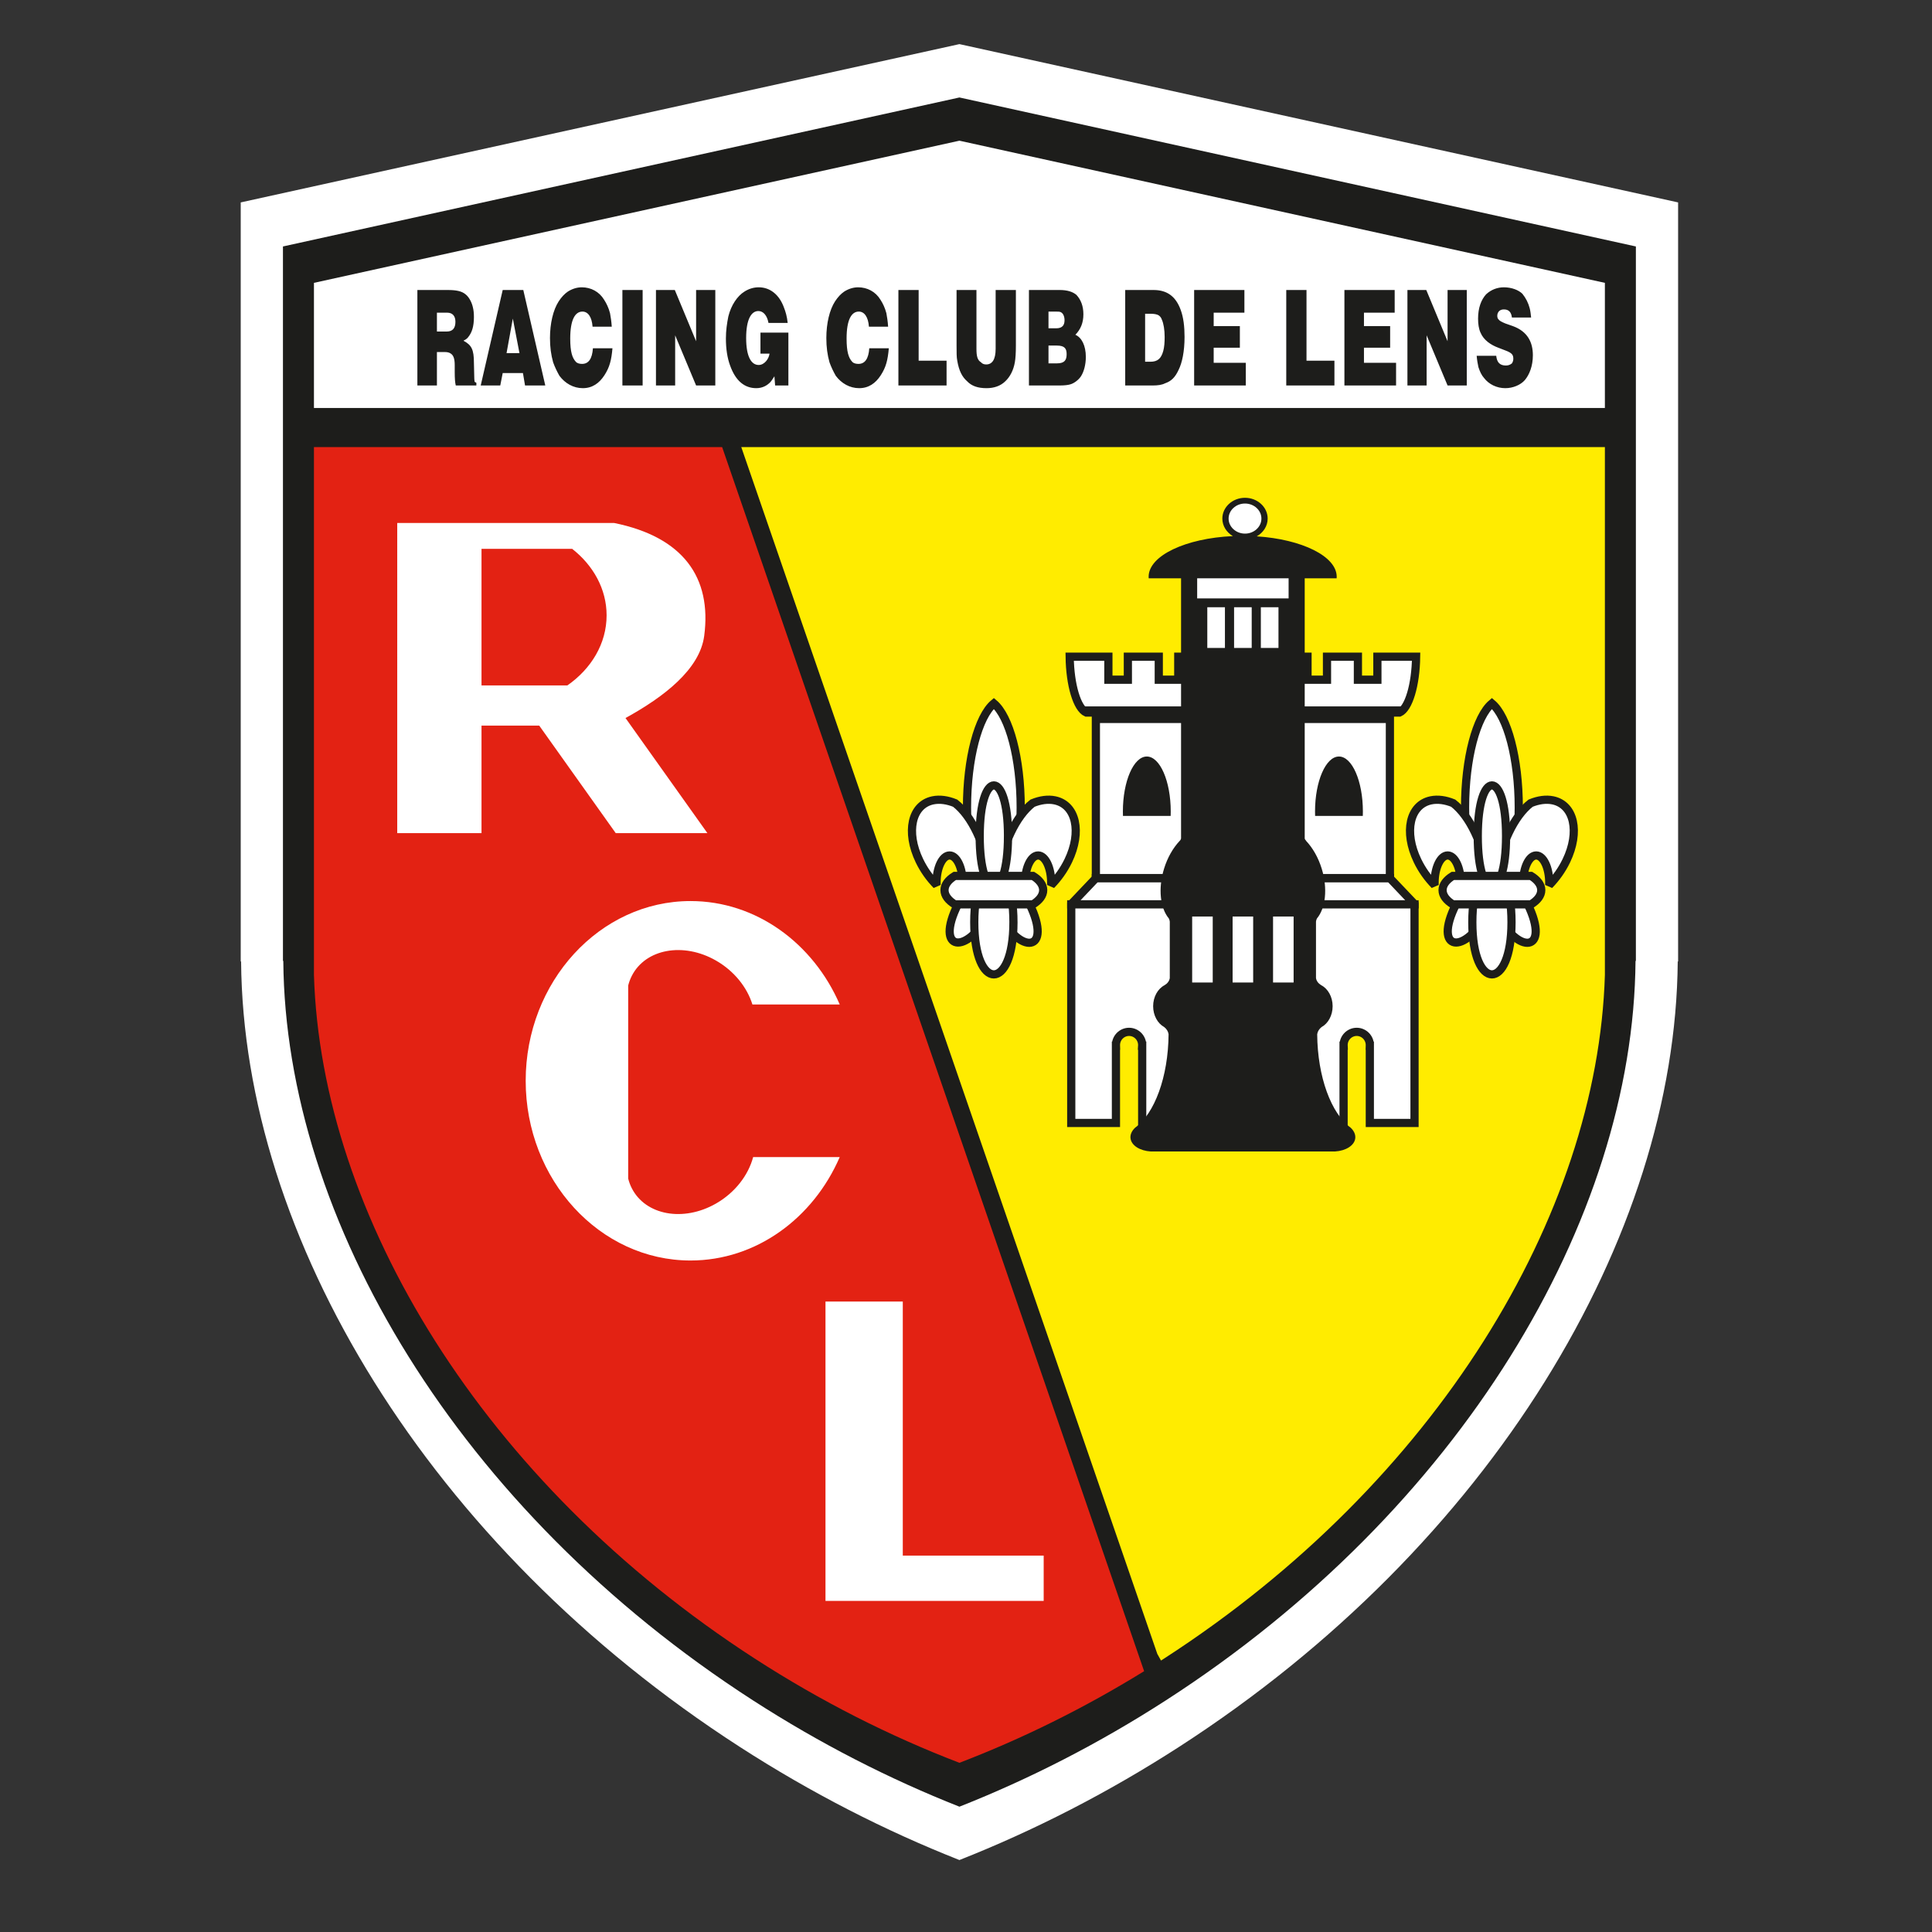 <?xml version="1.0" encoding="utf-8"?>
<!-- Generator: Adobe Illustrator 24.1.2, SVG Export Plug-In . SVG Version: 6.00 Build 0)  -->
<svg version="1.1" id="layer" xmlns="http://www.w3.org/2000/svg" xmlns:xlink="http://www.w3.org/1999/xlink" x="0px" y="0px"
	 width="652px" height="652px" viewBox="0 0 652 652" style="enable-background:new 0 0 652 652;" xml:space="preserve">
<rect x="0" y="0" width="652" height="652" fill="#333333" stroke="none"/>
<path style="fill-rule:evenodd;clip-rule:evenodd;fill:#FFFFFF;" d="M323.779,14.889L81.237,68.31v256.154
	h0.126c0.732,92.873,62.922,197.075,168.313,265.077
	c24.109,15.557,49.013,28.267,74.103,38.174
	c25.087-9.907,49.991-22.618,74.1-38.174
	c105.39-68.001,167.582-172.204,168.313-265.077h0.126V68.31L323.779,14.889z"/>
<path style="fill-rule:evenodd;clip-rule:evenodd;fill:#FFFFFF;" d="M425.692,175.006
	c0.008-6.766-11.073-6.768-11.069-0.002c-0.008,6.766,11.073,6.77,11.069,0.004
	V175.006L425.692,175.006z"/>
<path style="fill-rule:evenodd;clip-rule:evenodd;fill:#1D1D1B;" d="M552.068,324.278V83.176l-228.288-50.282
	L95.488,83.176v241.102h0.119c0.689,87.416,59.225,185.496,158.424,249.501
	c22.692,14.643,46.133,26.606,69.748,35.931
	c23.613-9.325,47.053-21.289,69.746-35.931
	c99.198-64.006,157.735-162.085,158.424-249.501H552.068L552.068,324.278z"/>
<path style="fill-rule:evenodd;clip-rule:evenodd;fill:#FFEC00;" d="M250.163,150.889L390.562,558.149
	l1.249,2.24c0.391-0.25,0.783-0.502,1.173-0.754
	c91.523-59.209,146.164-149.396,148.624-230.589V150.889H250.163L250.163,150.889z"/>
<polygon style="fill-rule:evenodd;clip-rule:evenodd;fill:#FFFFFF;stroke:#1D1D1B;stroke-width:2.769;stroke-miterlimit:2.613;" points="
	469.056,296.328 469.056,296.365 469.809,297.158 477.365,305.11 477.365,305.202 
	361.521,305.202 361.521,305.11 369.829,296.365 369.829,296.328 469.056,296.328 "/>
<path style="fill-rule:evenodd;clip-rule:evenodd;fill:#FFFFFF;stroke:#1D1D1B;stroke-width:2.769;stroke-miterlimit:2.613;" d="
	M477.365,305.202v73.77h-15.083v-26.088h-0.003c0.002-0.064,0.003-0.127,0.003-0.191
	c0-2.46-1.989-4.468-4.428-4.468c-2.439,0-4.428,2.008-4.428,4.468
	c0,0.064,0.001,0.127,0.004,0.191h-0.006v26.088h-67.964v-26.088h-0.005
	c0.004-0.064,0.004-0.127,0.004-0.191c0-2.46-1.989-4.468-4.428-4.468
	c-2.438,0-4.428,2.008-4.428,4.468c0,0.064,0.002,0.127,0.004,0.191h-0.004v26.088
	h-15.082v-73.77H477.365L477.365,305.202z"/>
<path style="fill-rule:evenodd;clip-rule:evenodd;fill:#E32213;" d="M386.112,563.978L243.754,151.028
	l-0.077-0.14H105.949v178.158c2.46,81.192,57.101,171.379,148.624,230.589
	c22.498,14.554,45.777,26.291,69.207,35.267
	C344.83,586.837,365.761,576.542,386.112,563.978L386.112,563.978z"/>
<polygon style="fill-rule:evenodd;clip-rule:evenodd;fill:#FFFFFF;" points="105.949,137.684 541.607,137.684 
	541.607,95.457 323.779,47.481 105.949,95.457 105.949,137.684 "/>
<path style="fill-rule:evenodd;clip-rule:evenodd;fill:#1D1D1B;" d="M147.45,130.089h-6.595V97.869h10.248
	c2.826,0,4.711,0.364,6.007,1.456c1.178,0.912,2.12,2.731,2.474,4.369
	c0.234,0.911,0.353,2.002,0.353,3.277c0,3.277-0.707,5.279-1.885,6.735
	c-0.354,0.547-0.942,0.91-1.648,1.274c2.708,1.457,3.533,2.913,3.533,7.464
	l0.117,4.915c0,0.909,0.118,1.273,0.118,1.457
	c0.118,0.181,0.353,0.181,0.589,0.363v0.911h-6.95
	c-0.235-0.911-0.354-2.368-0.354-4.551v-2.367c0-2.184-0.47-3.277-1.294-3.822
	c-0.472-0.365-1.179-0.548-2.003-0.548h-2.71V130.089L147.45,130.089z
	 M147.45,105.515v6.37h3.299c2.12,0,2.944-1.274,2.944-3.277
	c0-1.82-0.824-3.094-2.826-3.094H147.45L147.45,105.515z M168.824,130.089h-6.596
	l7.422-32.22h6.95l7.42,32.22h-6.832l-0.707-4.187h-6.831L168.824,130.089
	L168.824,130.089z M175.304,119.166l-2.239-11.65l-2.118,11.65H175.304
	L175.304,119.166z M206.456,110.248h-6.48c-0.236-3.277-1.531-5.098-3.415-5.098
	c-2.474,0-4.123,2.73-4.123,9.102c0,4.549,0.706,6.552,1.884,7.826
	c0.47,0.546,1.296,0.727,2.12,0.727c2.12,0,3.416-1.637,3.652-5.278h6.596
	c-0.354,4.004-0.943,6.372-2.708,9.102c-1.767,2.731-4.123,4.369-7.304,4.369
	c-3.18,0-6.008-1.638-7.892-4.186c-0.825-1.457-1.532-2.912-2.121-4.551
	c-0.706-2.549-1.06-5.098-1.06-8.192c0-4.914,1.06-9.466,2.945-12.379
	c0.941-1.455,2.001-2.549,3.063-3.277c1.413-0.91,3.061-1.456,4.711-1.456
	c3.063,0,5.89,1.456,7.539,4.186c0.824,1.274,1.532,2.731,2.003,4.551
	C206.101,106.971,206.337,108.427,206.456,110.248L206.456,110.248z M216.874,130.089
	h-6.832V97.869h6.832V130.089L216.874,130.089z M227.849,130.089h-6.478V97.869h6.361
	l7.185,17.293V97.869h6.48v32.22h-6.48l-7.068-16.93V130.089L227.849,130.089z
	 M265.823,108.973H259.344c-0.471-2.549-1.767-4.005-3.416-4.005
	c-2.355,0-4.122,2.73-4.122,9.102c0,6.37,1.766,9.101,4.24,9.101
	c1.884,0,3.415-2.002,3.651-3.822h-3.062v-7.1h9.424v17.839h-4.477l-0.236-3.095
	c-0.59,0.911-1.06,1.638-1.414,2.002c-1.06,1.092-2.591,2.002-4.711,2.002
	c-3.887,0-6.951-2.367-8.835-7.646c-0.943-2.548-1.413-5.641-1.413-9.1
	c0-2.731,0.353-5.097,0.824-7.465c0.942-3.823,3.062-6.917,5.418-8.373
	c1.414-0.91,3.063-1.456,4.83-1.456c3.887,0,6.95,2.549,8.481,6.735
	C265.115,105.151,265.587,106.788,265.823,108.973L265.823,108.973z M299.717,110.248
	h-6.478c-0.236-3.277-1.531-5.098-3.416-5.098c-2.474,0-4.122,2.73-4.122,9.102
	c0,4.549,0.705,6.552,1.884,7.826c0.471,0.546,1.295,0.727,2.12,0.727
	c2.12,0,3.416-1.637,3.651-5.278h6.597c-0.353,4.004-0.941,6.372-2.709,9.102
	c-1.767,2.731-4.122,4.369-7.303,4.369c-3.181,0-6.008-1.638-7.893-4.186
	c-0.824-1.457-1.531-2.912-2.12-4.551c-0.707-2.549-1.06-5.098-1.06-8.192
	c0-4.914,1.06-9.466,2.944-12.379c0.943-1.455,2.003-2.549,3.063-3.277
	c1.413-0.91,3.062-1.456,4.712-1.456c3.062,0,5.89,1.456,7.539,4.186
	c0.824,1.274,1.531,2.731,2.003,4.551
	C299.364,106.971,299.6,108.427,299.717,110.248L299.717,110.248z M319.442,130.089
	h-16.255V97.869h6.833v23.847h9.422V130.089L319.442,130.089z M322.814,116.619V97.869
	h6.713v19.842c0,2.548,0.353,3.822,1.532,4.551
	c0.471,0.544,1.06,0.728,1.765,0.728c2.003,0,3.18-1.639,3.18-5.279V97.869
	h6.833v18.75c0,2.367-0.117,4.369-0.353,5.643
	c-0.471,2.73-1.649,4.915-3.18,6.37c-1.649,1.639-3.887,2.367-6.361,2.367
	c-2.945,0-5.065-0.728-6.597-2.367c-1.648-1.455-2.708-3.458-3.297-6.917
	C322.814,120.623,322.814,118.985,322.814,116.619L322.814,116.619z M357.724,130.089
	h-10.483V97.869h10.365c2.474,0,4.358,0.546,5.655,1.64
	c1.531,1.637,2.355,3.822,2.355,6.552c0,2.913-0.941,5.097-2.708,6.917
	c2.12,0.911,3.533,3.641,3.533,7.463c0,2.731-0.705,5.098-1.648,6.554
	c-0.707,1.092-2.237,2.367-3.651,2.73
	C360.551,129.906,359.374,130.089,357.724,130.089L357.724,130.089z M356.075,105.151
	h-2.237v5.642h2.59c2.12,0,2.827-1.092,2.827-2.73
	c0-1.274-0.471-2.367-1.295-2.729C357.606,105.151,357.018,105.151,356.075,105.151
	L356.075,105.151z M356.664,116.619h-2.826v6.007h2.826
	c2.591,0,3.298-1.092,3.298-3.095C359.962,117.711,359.374,116.619,356.664,116.619
	L356.664,116.619z M389.037,130.089h-9.306V97.869h9.542
	c4.24,0,7.421,1.821,9.188,6.736c0.941,2.548,1.295,5.644,1.295,9.101
	c0,4.915-0.824,8.738-2.002,11.104c-1.178,2.549-2.473,3.823-4.595,4.552
	C392.101,129.906,390.688,130.089,389.037,130.089L389.037,130.089z M386.447,105.879
	v16.2h1.766c2.474,0,3.651-1.091,4.358-3.64
	c0.353-1.275,0.47-2.913,0.47-4.733c0-2.367-0.353-4.55-0.941-5.825
	c-0.236-0.728-0.589-1.092-1.06-1.457c-0.589-0.364-1.532-0.544-2.827-0.544
	H386.447L386.447,105.879z M420.424,130.089h-17.433V97.869h16.962v7.646h-10.366v4.55
	h8.835v7.282h-8.835v5.097h10.837V130.089L420.424,130.089z M450.334,130.089H434.078
	V97.869h6.833v23.847h9.423V130.089L450.334,130.089z M471.138,130.089h-17.433V97.869
	h16.962v7.646h-10.366v4.55h8.835v7.282h-8.835v5.097h10.837V130.089
	L471.138,130.089z M481.451,130.089h-6.48V97.869h6.362l7.185,17.293V97.869h6.479
	v32.22h-6.479l-7.067-16.93V130.089L481.451,130.089z M516.714,107.153h-6.478
	c-0.236-1.82-1.06-2.73-2.708-2.73c-0.708,0-1.297,0.182-1.768,0.728
	c-0.235,0.364-0.471,0.729-0.471,1.456c0,0.364,0.118,0.91,0.354,1.092
	c0.353,0.546,1.06,0.91,2.356,1.457l2.59,0.909
	c4.948,1.821,6.715,5.461,6.715,9.83c0,3.641-1.178,6.553-2.708,8.373
	c-1.414,1.639-4.006,2.731-6.597,2.731c-2.827,0-5.537-1.274-7.187-3.458
	c-0.824-0.911-1.413-2.185-1.884-3.64c-0.236-1.094-0.471-2.368-0.589-3.824
	h6.597c0.236,2.185,1.179,3.276,3.297,3.276c0.943,0,1.532-0.363,2.003-0.727
	c0.236-0.364,0.471-0.91,0.471-1.456c0-1.274-0.235-2.003-2.708-2.913
	l-2.356-0.91c-2.474-0.91-4.948-2.548-6.008-5.097
	c-0.589-1.274-0.824-2.912-0.824-4.734c0-3.64,1.06-6.371,2.708-8.192
	c1.767-1.638,3.887-2.366,6.009-2.366c2.591,0,4.946,0.91,6.242,2.184
	c1.178,1.457,2.003,3.095,2.474,4.915
	C516.48,104.969,516.597,106.06,516.714,107.153L516.714,107.153z"/>
<polygon style="fill-rule:evenodd;clip-rule:evenodd;fill:#FFFFFF;" points="304.667,439.239 304.667,524.976 
	352.215,524.976 352.215,540.263 278.58,540.263 278.58,439.239 304.667,439.239 "/>
<path style="fill-rule:evenodd;clip-rule:evenodd;fill:#FFFFFF;" d="M211.091,242.317l27.638,38.842h-30.935
	l-25.816-36.282H162.498v36.282h-28.441V176.484h23.951h4.49h12.089h30.424h2.194
	c23.4,4.729,33.041,18.462,30.445,38.115
	C236.158,225.881,224.109,235.163,211.091,242.317L211.091,242.317z M162.498,185.221
	v46.099h28.961c8.081-5.616,13.254-14.137,13.254-23.652
	c0-8.857-4.483-16.853-11.619-22.447H162.498L162.498,185.221z"/>
<path style="fill-rule:evenodd;clip-rule:evenodd;fill:#FFFFFF;" d="M233.039,304.083
	c22.204,0,41.437,14.309,50.349,34.899h-29.467
	c-1.799-5.787-6.148-11.311-12.331-14.84c-11.002-6.278-23.754-3.934-28.389,5.218
	c-0.525,1.038-0.925,2.12-1.202,3.233v65.144
	c0.278,1.112,0.677,2.195,1.202,3.233c4.635,9.154,17.388,11.497,28.389,5.218
	c6.489-3.703,10.956-9.601,12.576-15.698h29.218
	c-8.911,20.591-28.144,34.898-50.346,34.898c-30.641,0-55.632-27.247-55.632-60.652
	C177.407,331.328,202.398,304.083,233.039,304.083L233.039,304.083z"/>
<path style="fill-rule:evenodd;clip-rule:evenodd;fill:#FFFFFF;stroke:#1D1D1B;stroke-width:2.769;stroke-miterlimit:2.613;" d="
	M472.278,240.472h-3.222v55.857h-99.227v-55.857h-3.224
	c-3.089-1.354-5.495-9.247-5.618-18.858h13.064v7.768h6.575v-7.768h10.432v7.768
	h6.575v-7.768h43.62v7.768h6.575v-7.768h10.432v7.768h6.574v-7.768h13.066
	C477.775,231.225,475.369,239.119,472.278,240.472L472.278,240.472z"/>
<path style="fill-rule:evenodd;clip-rule:evenodd;fill:#1D1D1B;" d="M451.08,195.161h-10.772v87.796
	c0.072,0.306,0.255,0.587,0.526,0.823h-0.056
	c2.207,2.334,4.098,5.575,5.267,9.367c2.086,6.755,1.292,13.347-1.62,16.818
	v0.025c-0.16,0.282-0.272,0.638-0.312,1.03v19.036
	c0.135,0.989,0.802,1.856,1.772,2.429c2.254,1.164,3.844,3.907,3.844,7.089
	c0,3.12-1.527,5.815-3.71,7.017c-0.803,0.614-1.354,1.461-1.498,2.412
	c0.102,14.48,4.771,26.825,11.253,31.531c1.12,1.041,1.729,2.292,1.595,3.575
	c-0.261,2.456-3.168,4.259-6.857,4.487h-62.122
	c-3.698-0.224-6.614-2.028-6.875-4.488c-0.135-1.282,0.474-2.534,1.592-3.574
	c6.484-4.704,11.155-17.051,11.257-31.534c-0.144-0.952-0.696-1.799-1.501-2.413
	c-2.182-1.203-3.707-3.897-3.707-7.015c0-3.186,1.593-5.93,3.851-7.092
	c0.967-0.572,1.629-1.439,1.765-2.424V311.019
	c-0.041-0.392-0.153-0.747-0.312-1.03v-0.026
	c-2.91-3.471-3.705-10.062-1.619-16.816c1.156-3.755,3.024-6.969,5.202-9.298
	h-0.005c0.011-0.009,0.022-0.018,0.031-0.027
	c0.066-0.07,0.131-0.139,0.197-0.206c0.163-0.199,0.271-0.422,0.312-0.657
	v-87.798h-10.92c-0.015-0.177-0.022-0.351-0.022-0.529
	c0-7.11,12.49-12.99,28.421-13.713c-2.13-1.246-3.547-3.434-3.547-5.914
	c0-3.862,3.435-7.012,7.648-7.012c4.212,0,7.648,3.15,7.648,7.012
	c0,2.534-1.479,4.761-3.686,5.994c15.238,1,26.984,6.739,26.984,13.633
	C451.105,194.81,451.096,194.984,451.08,195.161L451.08,195.161z"/>
<path style="fill-rule:evenodd;clip-rule:evenodd;fill:#FFFFFF;" d="M420.158,169.929
	c3.048,0,5.535,2.281,5.535,5.076c0,2.795-2.486,5.076-5.535,5.076
	c-3.05,0-5.536-2.281-5.536-5.076C414.623,172.21,417.108,169.929,420.158,169.929
	L420.158,169.929z"/>
<polygon style="fill-rule:evenodd;clip-rule:evenodd;fill:#FFFFFF;" points="407.432,204.929 413.382,204.929 
	413.382,218.665 407.432,218.665 407.432,204.929 "/>
<polygon style="fill-rule:evenodd;clip-rule:evenodd;fill:#FFFFFF;" points="416.469,204.929 422.417,204.929 
	422.417,218.665 416.469,218.665 416.469,204.929 "/>
<polygon style="fill-rule:evenodd;clip-rule:evenodd;fill:#FFFFFF;" points="425.503,204.929 431.453,204.929 
	431.453,218.665 425.503,218.665 425.503,204.929 "/>
<polygon style="fill-rule:evenodd;clip-rule:evenodd;fill:#FFFFFF;" points="404.015,195.161 434.871,195.161 
	434.871,201.946 404.015,201.946 404.015,195.161 "/>
<polygon style="fill-rule:evenodd;clip-rule:evenodd;fill:#FFFFFF;" points="415.973,309.301 422.912,309.301 
	422.912,331.573 415.973,331.573 415.973,309.301 "/>
<polygon style="fill-rule:evenodd;clip-rule:evenodd;fill:#FFFFFF;" points="402.324,309.301 409.264,309.301 
	409.264,331.573 402.324,331.573 402.324,309.301 "/>
<polygon style="fill-rule:evenodd;clip-rule:evenodd;fill:#FFFFFF;" points="429.622,309.301 436.561,309.301 
	436.561,331.573 429.622,331.573 429.622,309.301 "/>
<path style="fill-rule:evenodd;clip-rule:evenodd;fill:#1D1D1B;" d="M451.866,255.304
	c4.447,0,8.074,8.333,8.074,18.551c0,0.502-0.009,0.999-0.027,1.492h-16.096
	c-0.017-0.493-0.025-0.99-0.025-1.492
	C443.792,263.637,447.419,255.304,451.866,255.304L451.866,255.304z"/>
<path style="fill-rule:evenodd;clip-rule:evenodd;fill:#1D1D1B;" d="M387.019,255.305
	c-4.448,0-8.075,8.332-8.074,18.55c0,0.503,0.009,1,0.026,1.493h16.096
	c0.016-0.493,0.026-0.99,0.026-1.493
	C395.093,263.637,391.466,255.305,387.019,255.305L387.019,255.305z"/>
<path style="fill-rule:evenodd;clip-rule:evenodd;fill:#1D1D1B;" d="M472.278,240.472h-3.222v3.533h-99.227
	v-3.533h-3.224c-0.754-0.33-1.467-1.052-2.118-2.091H474.397
	C473.747,239.42,473.033,240.141,472.278,240.472L472.278,240.472z"/>
<path style="fill-rule:evenodd;clip-rule:evenodd;fill:#FFFFFF;stroke:#1D1D1B;stroke-width:2.769;stroke-miterlimit:2.613;" d="
	M503.483,237.388c5.222,4.383,9.063,18.507,9.063,35.174
	c0,16.666-3.841,30.789-9.062,35.173c-5.222-4.383-9.061-18.507-9.061-35.173
	C494.423,255.895,498.262,241.772,503.483,237.388L503.483,237.388z"/>
<path style="fill-rule:evenodd;clip-rule:evenodd;fill:#FFFFFF;stroke:#1D1D1B;stroke-width:2.769;stroke-miterlimit:2.613;" d="
	M514.36,301.505h-9.896v-5.066c2.071-11.716,6.507-21.042,12.077-25.387
	c2.6-1.063,5.194-1.44,7.523-0.956c7.189,1.496,9.226,10.654,4.531,20.384
	c-1.497,3.104-3.505,5.902-5.778,8.224c0.01-0.254,0.016-0.511,0.016-0.769
	c0-5.088-1.98-9.238-4.408-9.238c-2.428,0-4.407,4.15-4.407,9.238
	C514.016,299.199,514.138,300.406,514.36,301.505L514.36,301.505z"/>
<path style="fill-rule:evenodd;clip-rule:evenodd;fill:#FFFFFF;stroke:#1D1D1B;stroke-width:2.769;stroke-miterlimit:2.613;" d="
	M492.609,301.505h9.895v-5.068c-2.07-11.715-6.506-21.04-12.075-25.384
	c-2.601-1.063-5.195-1.441-7.524-0.957c-7.191,1.496-9.226,10.654-4.532,20.384
	c1.499,3.104,3.506,5.902,5.779,8.224c-0.01-0.254-0.016-0.511-0.016-0.769
	c0-5.088,1.98-9.238,4.409-9.238c2.428,0,4.407,4.15,4.407,9.238
	C492.953,299.199,492.83,300.406,492.609,301.505L492.609,301.505z"/>
<path style="fill-rule:evenodd;clip-rule:evenodd;fill:#FFFFFF;stroke:#1D1D1B;stroke-width:2.769;stroke-miterlimit:2.613;" d="
	M502.598,306.561c-6.999,15.354-18.893,15.35-11.906-0.002
	c6.998-15.356,18.893-15.354,11.908,0L502.598,306.561L502.598,306.561z"/>
<path style="fill-rule:evenodd;clip-rule:evenodd;fill:#FFFFFF;stroke:#1D1D1B;stroke-width:2.769;stroke-miterlimit:2.613;" d="
	M516.231,306.561c-6.778-15.479-18.608-15.484-11.816-0.005
	c6.779,15.478,18.606,15.485,11.817,0.006L516.231,306.561L516.231,306.561z"/>
<path style="fill-rule:evenodd;clip-rule:evenodd;fill:#FFFFFF;stroke:#1D1D1B;stroke-width:2.769;stroke-miterlimit:2.613;" d="
	M510.096,311.232c0.016-23.471-13.222-23.479-13.223-0.008
	c-0.016,23.47,13.221,23.481,13.223,0.011V311.232L510.096,311.232z"/>
<path style="fill-rule:evenodd;clip-rule:evenodd;fill:#FFFFFF;stroke:#1D1D1B;stroke-width:2.769;stroke-miterlimit:2.613;" d="
	M508.258,282.172c0.014-22.823-9.546-22.831-9.55-0.006
	c-0.013,22.824,9.547,22.834,9.55,0.01V282.172L508.258,282.172z"/>
<path style="fill-rule:evenodd;clip-rule:evenodd;fill:#FFFFFF;stroke:#1D1D1B;stroke-width:2.769;stroke-miterlimit:2.613;" d="
	M490.297,295.594h26.374c2.173,1.331,3.467,2.998,3.467,4.803
	c0,1.806-1.294,3.471-3.467,4.803H490.297c-2.172-1.332-3.466-2.998-3.466-4.803
	C486.831,298.592,488.125,296.925,490.297,295.594L490.297,295.594z"/>
<path style="fill-rule:evenodd;clip-rule:evenodd;fill:#FFFFFF;stroke:#1D1D1B;stroke-width:2.769;stroke-miterlimit:2.613;" d="
	M335.402,237.388c-5.221,4.383-9.062,18.507-9.063,35.174
	c0,16.666,3.84,30.789,9.061,35.173c5.221-4.383,9.061-18.507,9.062-35.173
	C344.463,255.895,340.622,241.772,335.402,237.388L335.402,237.388z"/>
<path style="fill-rule:evenodd;clip-rule:evenodd;fill:#FFFFFF;stroke:#1D1D1B;stroke-width:2.769;stroke-miterlimit:2.613;" d="
	M324.527,301.506h9.895v-5.067c-2.073-11.716-6.508-21.042-12.076-25.386
	c-2.6-1.063-5.194-1.44-7.523-0.956c-7.189,1.495-9.226,10.653-4.531,20.383
	c1.497,3.104,3.505,5.903,5.779,8.224c-0.01-0.253-0.017-0.509-0.017-0.769
	c0-5.087,1.981-9.237,4.409-9.237c2.427,0,4.406,4.15,4.406,9.237
	C324.87,299.2,324.749,300.406,324.527,301.506L324.527,301.506z"/>
<path style="fill-rule:evenodd;clip-rule:evenodd;fill:#FFFFFF;stroke:#1D1D1B;stroke-width:2.769;stroke-miterlimit:2.613;" d="
	M346.276,301.506h-9.895v-5.067c2.069-11.715,6.506-21.04,12.075-25.385
	c2.6-1.064,5.193-1.442,7.524-0.957c7.189,1.495,9.226,10.653,4.531,20.383
	c-1.499,3.104-3.507,5.903-5.779,8.224c0.01-0.253,0.017-0.509,0.017-0.769
	c0-5.087-1.981-9.237-4.409-9.237c-2.428,0-4.407,4.15-4.407,9.237
	C345.932,299.2,346.055,300.406,346.276,301.506L346.276,301.506z"/>
<path style="fill-rule:evenodd;clip-rule:evenodd;fill:#FFFFFF;stroke:#1D1D1B;stroke-width:2.769;stroke-miterlimit:2.613;" d="
	M348.146,306.561c-6.778-15.479-18.606-15.484-11.815-0.005
	c6.778,15.478,18.606,15.485,11.817,0.006L348.146,306.561L348.146,306.561z"/>
<path style="fill-rule:evenodd;clip-rule:evenodd;fill:#FFFFFF;stroke:#1D1D1B;stroke-width:2.769;stroke-miterlimit:2.613;" d="
	M334.514,306.561c-6.999,15.353-18.891,15.349-11.903-0.002
	c6.996-15.356,18.891-15.354,11.905,0L334.514,306.561L334.514,306.561z"/>
<path style="fill-rule:evenodd;clip-rule:evenodd;fill:#FFFFFF;stroke:#1D1D1B;stroke-width:2.769;stroke-miterlimit:2.613;" d="
	M342.012,311.232c-0.015,23.47-13.224,23.466-13.224-0.004
	c0.014-23.471,13.223-23.47,13.225,0.001L342.012,311.232L342.012,311.232z"/>
<path style="fill-rule:evenodd;clip-rule:evenodd;fill:#FFFFFF;stroke:#1D1D1B;stroke-width:2.769;stroke-miterlimit:2.613;" d="
	M340.175,282.174c-0.01,22.825-9.551,22.818-9.549-0.004
	c0.011-22.824,9.552-22.823,9.551,0.001L340.175,282.174L340.175,282.174z"/>
<path style="fill-rule:evenodd;clip-rule:evenodd;fill:#FFFFFF;stroke:#1D1D1B;stroke-width:2.769;stroke-miterlimit:2.613;" d="
	M348.589,295.594h-26.374c-2.173,1.331-3.467,2.999-3.467,4.804
	c0.001,1.805,1.296,3.471,3.467,4.802h26.374
	c2.171-1.331,3.466-2.998,3.465-4.802
	C352.054,298.593,350.76,296.925,348.589,295.594L348.589,295.594z"/>
</svg>
